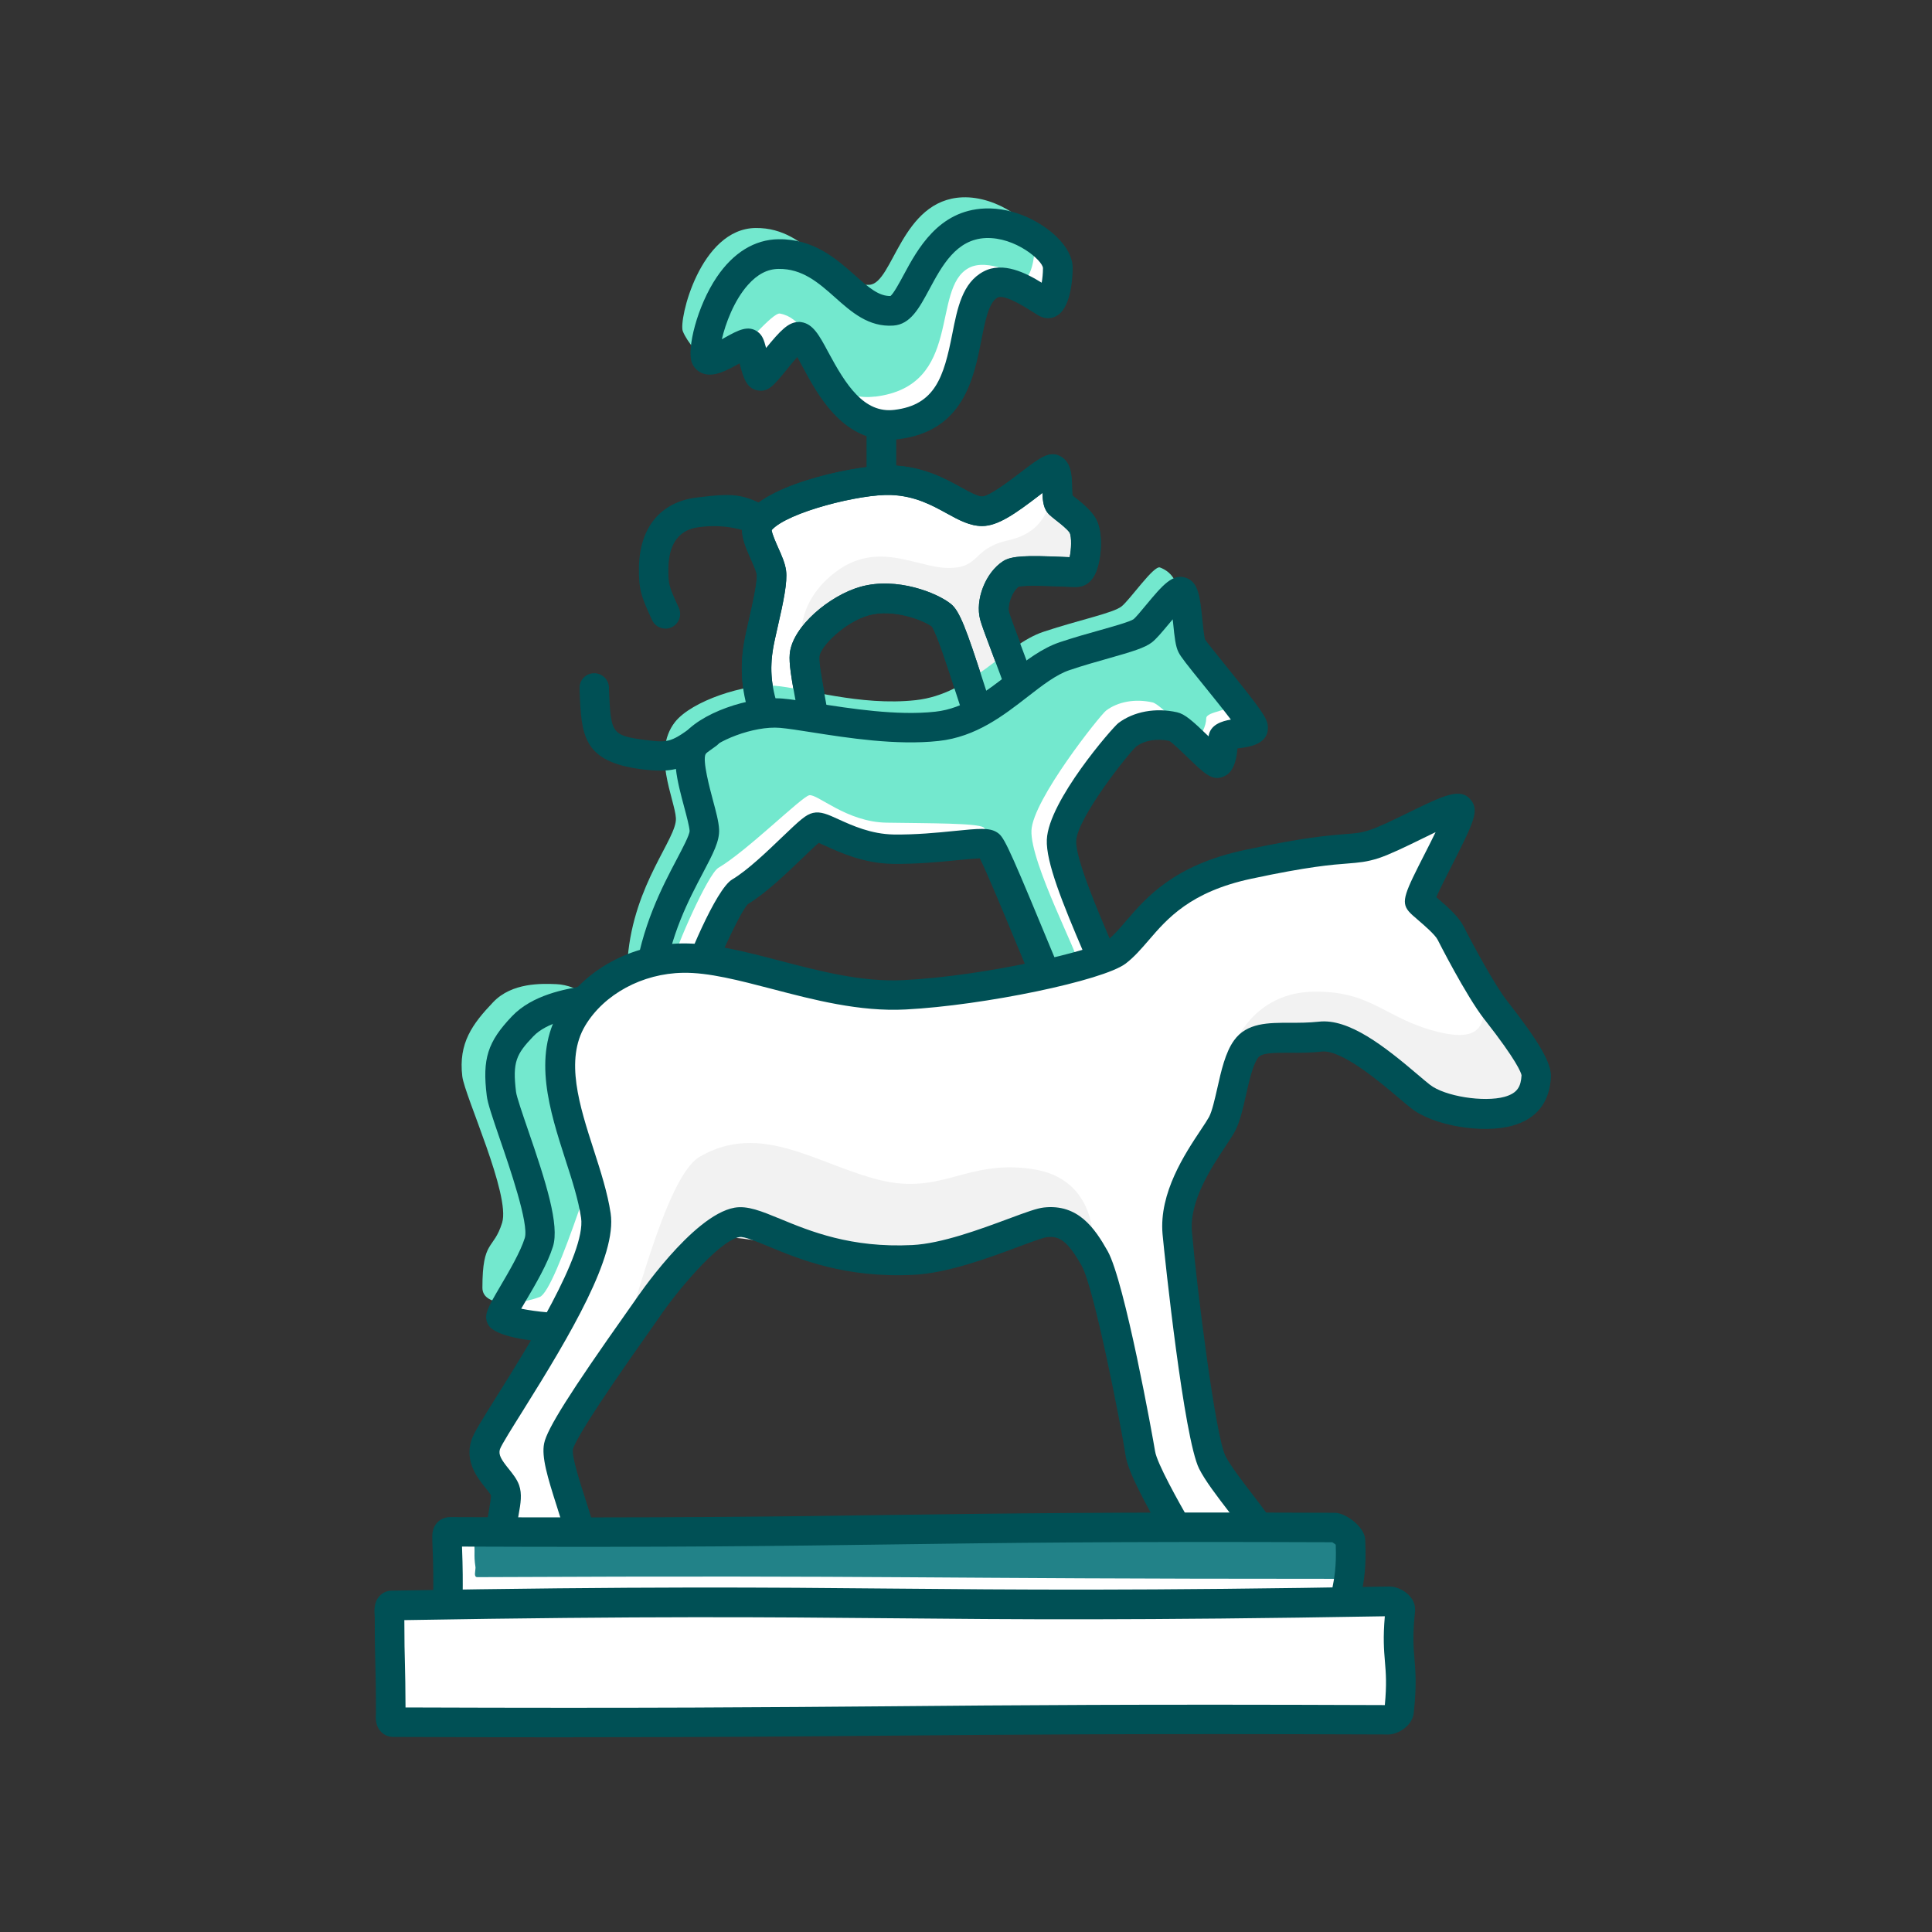 <svg width="98" height="98" viewBox="0 0 98 98" fill="none" xmlns="http://www.w3.org/2000/svg">
<rect x="0" y="0" width="98" height="98" fill="#333333" stroke="none"/>
<g clip-path="url(#clip0_4395_1191)">
<path d="M44.705 25.24C44.29 25.24 43.955 24.905 43.955 24.49V20.52C43.955 20.105 44.295 19.77 44.71 19.77C45.125 19.77 45.46 20.105 45.46 20.52V24.49C45.46 24.905 45.12 25.24 44.705 25.24Z" fill="#005055"/>
<path d="M33.755 31.885C33.47 31.885 33.2 31.725 33.075 31.45C32.53 30.27 32.39 29.91 32.41 28.76C32.45 26.75 33.51 25.47 35.315 25.24C37.485 24.97 37.755 25.065 39.565 26.055C39.93 26.255 40.065 26.71 39.865 27.075C39.665 27.44 39.21 27.575 38.845 27.375C37.788 26.798 36.673 26.585 35.5 26.735C35.115 26.785 33.945 26.93 33.905 28.795C33.89 29.65 33.94 29.76 34.43 30.825C34.605 31.2 34.44 31.645 34.065 31.82C33.965 31.865 33.855 31.89 33.75 31.89L33.755 31.885Z" fill="#005055"/>
<path d="M30.595 50.875C30.47 50.675 30.15 50.68 29.915 50.725C29.185 50.855 27.46 51.075 26.51 52.07C25.46 53.17 25.225 53.79 25.43 55.485C25.555 56.49 27.77 61.615 27.335 63.02C26.9 64.425 25.3 66.63 25.42 66.84C25.54 67.05 28.265 67.59 29.24 67.215C30.1 66.885 33.13 58.875 33.815 56.99C33.905 56.745 33.79 56.545 33.655 56.32C32.115 53.605 32.23 53.535 30.595 50.875Z" fill="white"/>
<path d="M29.54 50.405C29.415 50.205 28.78 49.94 28.22 49.92C27.475 49.89 25.97 49.835 25.02 50.83C23.97 51.93 23.245 52.905 23.45 54.6C23.575 55.605 25.905 60.62 25.47 62.025C25.035 63.43 24.47 62.855 24.47 65.32C24.47 66.335 26.405 66.165 27.375 65.79C28.235 65.46 30.515 57.805 31.195 55.92C31.285 55.675 32.295 55.3 32.16 55.075C30.835 52.745 30.95 52.68 29.535 50.405H29.54Z" fill="#73E8CE"/>
<path d="M28.205 68.07C26.87 68.07 25.105 67.77 24.78 67.22C24.495 66.745 24.72 66.37 25.375 65.25C25.81 64.51 26.405 63.495 26.62 62.795C26.84 62.085 25.84 59.185 25.36 57.79C24.965 56.635 24.735 55.965 24.69 55.575C24.46 53.71 24.735 52.845 25.97 51.55C27.01 50.455 28.69 50.17 29.59 50.02L29.785 49.985C30.715 49.82 31.11 50.28 31.235 50.485C32.225 52.1 32.585 52.78 33.04 53.64C33.345 54.215 33.69 54.87 34.305 55.95C34.445 56.18 34.735 56.65 34.52 57.245C33.145 61.04 30.67 67.47 29.51 67.915C29.235 68.02 28.755 68.07 28.205 68.07ZM26.445 66.385C27.205 66.535 28.385 66.67 28.89 66.535C29.6 65.75 31.78 60.385 33.075 56.815C33.055 56.775 33.025 56.73 33.01 56.705C32.375 55.58 32.02 54.92 31.71 54.335C31.285 53.53 30.945 52.89 30.065 51.45C30.055 51.45 30.05 51.45 30.04 51.45L29.835 51.485C29.105 51.61 27.745 51.84 27.05 52.57C26.185 53.475 25.99 53.87 26.175 55.38C26.205 55.635 26.51 56.515 26.775 57.29C27.705 59.985 28.385 62.135 28.05 63.225C27.78 64.095 27.165 65.15 26.665 65.995C26.595 66.115 26.52 66.245 26.445 66.37V66.385Z" fill="#005055"/>
<path d="M45.46 21.535C42.295 21.92 41.275 17.195 40.53 17.08C40.16 17.025 38.785 19.095 38.565 19.06C38.345 19.025 38.125 17.53 37.99 17.43C37.74 17.245 36.005 18.675 35.79 18.115C35.575 17.555 36.665 12.91 39.485 12.88C42.305 12.85 43.245 15.895 45.265 15.76C46.465 15.675 46.865 11.445 49.975 11.325C51.755 11.255 53.655 12.665 53.655 13.595C53.655 14.525 53.395 15.48 53.115 15.385C52.835 15.29 51.195 13.925 50.24 14.435C48.285 15.48 49.97 20.99 45.465 21.535H45.46Z" fill="white"/>
<path d="M44.38 20.115C41.215 20.5 41.685 16.29 39.56 15.905C39.19 15.84 37.625 17.775 37.41 17.745C37.195 17.715 35.87 18.325 35.74 18.225C35.49 18.04 34.855 17.36 34.635 16.8C34.415 16.24 35.51 11.595 38.33 11.565C41.15 11.535 42.09 14.58 44.11 14.445C45.31 14.36 45.71 10.13 48.82 10.01C50.6 9.94 52.5 11.35 52.5 12.28C52.5 13.21 52.24 14.165 51.96 14.07C51.68 13.975 50.1 13.08 49.145 13.59C47.19 14.635 48.89 19.575 44.385 20.12L44.38 20.115Z" fill="#73E8CE"/>
<path d="M45.085 22.31C42.7 22.31 41.46 20 40.7 18.585C40.62 18.435 40.525 18.26 40.44 18.11C40.255 18.32 40.05 18.57 39.91 18.745C39.25 19.55 38.98 19.885 38.465 19.81C37.88 19.725 37.71 19.19 37.515 18.43C36.85 18.8 36.22 19.145 35.655 18.945C35.395 18.85 35.195 18.655 35.095 18.395C34.825 17.705 35.365 15.525 36.355 14.06C37.195 12.815 38.28 12.15 39.485 12.135C41.28 12.11 42.43 13.135 43.355 13.955C44.1 14.62 44.59 15.025 45.17 15.015C45.335 14.88 45.63 14.33 45.83 13.96C46.535 12.65 47.6 10.67 49.955 10.575C51.49 10.515 52.865 11.305 53.585 12C54.125 12.52 54.41 13.07 54.41 13.595C54.41 13.905 54.375 15.47 53.68 15.97C53.445 16.14 53.15 16.19 52.88 16.095C52.73 16.045 52.59 15.955 52.36 15.805C51.2 15.06 50.76 15.005 50.6 15.095C50.16 15.33 49.975 16.26 49.78 17.25C49.395 19.205 48.865 21.88 45.56 22.28C45.4 22.3 45.245 22.31 45.095 22.31H45.085ZM40.505 16.33C40.55 16.33 40.595 16.33 40.645 16.34C41.245 16.43 41.555 17.005 42.02 17.875C42.905 19.52 43.825 20.98 45.37 20.79C47.44 20.54 47.875 19.11 48.3 16.96C48.565 15.615 48.815 14.345 49.885 13.775C50.875 13.245 52.055 13.855 52.84 14.34C52.875 14.13 52.905 13.87 52.905 13.595C52.875 13.21 51.51 12.02 50.005 12.075C48.505 12.135 47.78 13.485 47.14 14.675C46.625 15.63 46.185 16.455 45.315 16.515C44.06 16.6 43.19 15.83 42.35 15.08C41.51 14.33 40.69 13.625 39.495 13.64C38.93 13.645 38.42 13.91 37.94 14.45C37.23 15.245 36.795 16.43 36.615 17.21C36.675 17.175 36.735 17.145 36.785 17.115C37.435 16.755 37.95 16.47 38.44 16.835C38.665 17.005 38.75 17.225 38.86 17.65C39.575 16.78 39.99 16.335 40.5 16.335L40.505 16.33Z" fill="#005055"/>
<path d="M39.3 37.31C38.215 35.295 38.32 33.71 38.475 32.78C38.63 31.85 39.225 29.765 39.13 29.035C39.035 28.305 38.09 27.05 38.49 26.505C39.435 25.215 43.68 24.29 45.23 24.355C47.6 24.45 48.765 25.935 49.82 25.935C50.875 25.935 53.125 23.625 53.435 23.815C53.745 24.005 53.525 25.34 53.74 25.56C53.955 25.78 54.615 26.195 54.9 26.64C55.25 27.19 55.055 28.99 54.62 29.02C54.185 29.05 51.72 28.825 51.29 29.1C50.66 29.505 50.255 30.57 50.445 31.255C50.635 31.94 52.285 35.985 52.16 36.295C52.035 36.605 50.41 37.545 50.185 37.51C49.835 37.46 48.375 31.725 47.765 31.225C47.21 30.775 45.385 30.065 43.855 30.49C42.515 30.86 40.895 32.245 40.8 33.24C40.705 34.235 41.755 37.83 41.26 37.92C40.765 38.01 39.79 38.23 39.3 37.315V37.31Z" fill="white"/>
<path d="M53.205 25.49C53.205 25.49 53.065 26.98 51.17 27.4C49.275 27.82 49.76 28.795 48.145 28.81C46.53 28.825 44.515 27.35 42.325 29.06C39.97 30.9 40.76 33.235 40.76 33.235C40.76 33.235 42.655 30.44 43.865 30.505C45.075 30.57 47.735 31.27 47.735 31.27L49.4 36.455L51.625 34.69L50.32 30.72C51.05 29.225 52.395 28.595 54.45 28.95C55.21 28.42 55.43 27.655 54.98 26.59L53.21 25.49H53.205Z" fill="#F2F2F2"/>
<path d="M40.53 38.755C39.89 38.755 39.12 38.555 38.64 37.67C37.745 36.015 37.45 34.375 37.74 32.66C37.795 32.345 37.89 31.915 37.99 31.465C38.155 30.73 38.435 29.505 38.39 29.135C38.37 28.98 38.22 28.645 38.105 28.38C37.765 27.62 37.38 26.755 37.89 26.065C39.07 24.46 43.705 23.545 45.265 23.605C46.84 23.665 47.95 24.28 48.765 24.73C49.19 24.965 49.59 25.185 49.83 25.185C50.195 25.18 51.32 24.315 51.805 23.945C52.775 23.2 53.265 22.825 53.83 23.17C54.355 23.485 54.37 24.135 54.385 24.76C54.385 24.87 54.39 25.02 54.4 25.13C54.44 25.16 54.48 25.19 54.525 25.23C54.845 25.48 55.28 25.825 55.545 26.235C56.02 26.97 55.87 28.475 55.545 29.13C55.285 29.65 54.895 29.755 54.69 29.765C54.53 29.775 54.275 29.765 53.805 29.745C53.265 29.72 52.02 29.67 51.67 29.755C51.325 30.015 51.09 30.715 51.185 31.05C51.24 31.255 51.505 31.96 51.76 32.64C52.965 35.84 53.03 36.165 52.87 36.565C52.635 37.155 50.69 38.33 50.09 38.245C49.465 38.155 49.315 37.685 48.48 35.09C48.125 33.985 47.535 32.155 47.275 31.775C46.845 31.46 45.33 30.86 44.075 31.205C42.875 31.54 41.615 32.775 41.565 33.3C41.535 33.615 41.71 34.545 41.845 35.29C42.21 37.265 42.435 38.455 41.41 38.645C41.2 38.685 40.89 38.745 40.535 38.745L40.53 38.755ZM39.145 26.89C39.165 27.085 39.355 27.505 39.47 27.77C39.655 28.18 39.825 28.565 39.875 28.94C39.95 29.525 39.75 30.495 39.45 31.795C39.35 32.225 39.26 32.63 39.215 32.905C39.07 33.78 38.985 35.155 39.96 36.955C40.085 37.19 40.26 37.28 40.635 37.25C40.59 36.805 40.455 36.09 40.36 35.57C40.14 34.4 40.015 33.655 40.06 33.165C40.19 31.775 42.105 30.195 43.66 29.76C45.505 29.25 47.555 30.08 48.24 30.64C48.67 30.99 49.015 31.9 49.895 34.63C50.095 35.255 50.35 36.045 50.535 36.545C50.82 36.39 51.15 36.18 51.36 36.025C51.185 35.405 50.65 33.985 50.34 33.165C50 32.265 49.79 31.7 49.72 31.44C49.445 30.425 49.99 29.035 50.885 28.46C51.32 28.185 52.115 28.17 53.855 28.245C53.985 28.25 54.13 28.255 54.255 28.26C54.345 27.89 54.36 27.225 54.26 27.025C54.135 26.835 53.805 26.57 53.58 26.4C53.42 26.275 53.29 26.165 53.205 26.085C52.935 25.815 52.89 25.44 52.875 25C52.815 25.045 52.755 25.09 52.7 25.135C51.52 26.04 50.62 26.68 49.815 26.68C49.19 26.68 48.625 26.37 48.025 26.04C47.27 25.625 46.415 25.15 45.195 25.105C43.665 25.045 39.94 25.975 39.135 26.89H39.145Z" fill="#005055"/>
<path d="M32.92 49.819C33.44 45.7 35.785 43.145 35.73 42.109C35.68 41.19 34.605 38.654 35.175 37.834C35.835 36.885 38.145 36.054 39.635 36.179C41.125 36.304 44.71 37.154 47.535 36.844C50.36 36.535 52.055 33.934 54.02 33.279C55.84 32.675 57.545 32.334 57.975 31.994C58.405 31.654 59.62 29.899 59.93 30.02C60.24 30.14 60.235 32.309 60.455 32.745C60.675 33.179 63.545 36.484 63.575 36.889C63.605 37.294 62.05 37.114 62.05 37.484C62.05 37.855 62 38.605 61.78 38.7C61.56 38.794 60 36.965 59.545 36.859C58.665 36.66 57.785 36.819 57.185 37.275C56.885 37.505 53.925 41.054 53.855 42.62C53.785 44.264 56.46 49.539 56.305 49.724C56.15 49.91 53.795 50.755 53.545 50.505C53.295 50.255 50.51 43.069 50.17 42.849C49.83 42.63 47.59 43.109 45.325 43.075C43.285 43.044 41.81 41.87 41.405 41.965C41 42.059 38.995 44.38 37.525 45.249C36.995 45.565 35.34 49.325 35.215 50.039C35.09 50.755 32.77 51.01 32.925 49.809L32.92 49.819Z" fill="white"/>
<path d="M31.84 48.58C32.16 44.8 34.345 42.535 34.285 41.5C34.235 40.58 33.04 38.16 34.235 36.63C35.085 35.545 37.815 34.665 39.305 34.785C40.795 34.905 43.625 35.825 46.45 35.515C49.275 35.205 50.97 32.695 52.935 32.045C54.755 31.44 56.46 31.1 56.89 30.76C57.32 30.42 58.525 28.665 58.84 28.785C60.02 29.23 59.745 30.625 59.96 31.06C60.175 31.495 62.46 35.255 62.49 35.66C62.52 36.065 61.185 36.07 61.185 36.44C61.185 36.81 60.915 37.375 60.7 37.47C60.485 37.565 58.92 35.735 58.465 35.63C57.585 35.43 56.705 35.59 56.105 36.045C55.805 36.275 52.39 40.56 52.32 42.125C52.25 43.77 54.8 48.575 54.645 48.765C54.49 48.955 52.715 49.525 52.465 49.275C52.215 49.025 50.24 42.19 49.895 41.97C49.55 41.75 47.245 41.765 44.975 41.73C42.935 41.7 41.45 40.245 41.045 40.34C40.64 40.435 37.91 43.15 36.44 44.02C35.91 44.335 34.255 48.095 34.13 48.81C34.005 49.525 31.735 49.785 31.84 48.585V48.58Z" fill="#73E8CE"/>
<path d="M51.495 35.075C51.75 34.81 52.055 34.58 52.4 34.4C52.235 33.94 52.02 33.365 51.75 32.645C51.495 31.965 51.23 31.26 51.175 31.055C51.085 30.72 51.32 30.02 51.66 29.76C52.015 29.675 53.255 29.73 53.795 29.75C54.265 29.77 54.515 29.78 54.68 29.77C54.89 29.755 55.275 29.655 55.535 29.135C55.865 28.48 56.01 26.975 55.535 26.24C55.27 25.83 54.835 25.485 54.515 25.235C54.47 25.2 54.43 25.165 54.39 25.135C54.38 25.03 54.38 24.88 54.375 24.765C54.36 24.14 54.345 23.49 53.82 23.175C53.255 22.835 52.765 23.21 51.795 23.95C51.315 24.32 50.19 25.18 49.82 25.19C49.58 25.19 49.18 24.97 48.755 24.735C47.945 24.285 46.835 23.675 45.255 23.61C43.695 23.55 39.055 24.46 37.88 26.07C37.37 26.765 37.755 27.625 38.095 28.385C38.215 28.65 38.36 28.98 38.38 29.14C38.43 29.505 38.15 30.735 37.98 31.47C37.875 31.92 37.78 32.35 37.73 32.665C37.515 33.97 37.635 35.23 38.095 36.485C38.5 36.245 38.98 36.08 39.525 36.005C39.025 34.67 39.09 33.625 39.21 32.91C39.255 32.635 39.35 32.23 39.445 31.8C39.74 30.5 39.945 29.53 39.87 28.945C39.82 28.57 39.65 28.185 39.465 27.775C39.35 27.515 39.16 27.09 39.14 26.895C39.94 25.98 43.67 25.045 45.2 25.11C46.42 25.16 47.275 25.63 48.03 26.045C48.63 26.375 49.195 26.685 49.82 26.685C50.625 26.685 51.525 26.045 52.705 25.14C52.76 25.1 52.82 25.05 52.88 25.005C52.895 25.44 52.94 25.82 53.21 26.09C53.295 26.175 53.425 26.28 53.585 26.405C53.805 26.58 54.14 26.84 54.265 27.03C54.365 27.23 54.35 27.89 54.26 28.265C54.135 28.265 53.99 28.255 53.86 28.25C52.12 28.175 51.325 28.19 50.89 28.465C49.99 29.04 49.445 30.435 49.725 31.445C49.795 31.705 50.005 32.27 50.345 33.17C50.55 33.715 50.855 34.525 51.085 35.19C51.215 35.145 51.355 35.11 51.495 35.075Z" fill="#005055"/>
<path d="M48.47 35.09C48.65 35.645 48.795 36.1 48.92 36.475C49.075 36.46 49.235 36.45 49.4 36.45C49.625 36.14 49.895 35.86 50.22 35.63C50.11 35.295 49.995 34.94 49.895 34.63C49.015 31.895 48.675 30.99 48.24 30.64C47.555 30.08 45.505 29.25 43.66 29.76C42.1 30.19 40.19 31.77 40.06 33.165C40.015 33.655 40.145 34.4 40.36 35.57C40.385 35.695 40.41 35.83 40.435 35.965C41.045 36.005 41.58 36.155 42.03 36.4C41.975 36.065 41.91 35.695 41.835 35.295C41.695 34.55 41.525 33.62 41.555 33.305C41.605 32.775 42.865 31.54 44.065 31.21C45.32 30.865 46.84 31.465 47.265 31.78C47.525 32.16 48.115 33.99 48.47 35.095V35.09Z" fill="#005055"/>
<path d="M33.495 39.09C33.22 39.09 32.905 39.065 32.54 39.02C29.55 38.635 29.495 37.29 29.4 35.065V34.93C29.375 34.515 29.695 34.165 30.11 34.15C30.515 34.13 30.875 34.455 30.89 34.865V35C30.99 37.18 30.995 37.31 32.73 37.535C33.97 37.695 34.05 37.64 35.36 36.69L35.45 36.625C35.785 36.38 36.255 36.455 36.495 36.79C36.74 37.125 36.665 37.595 36.33 37.835L36.24 37.9C35.12 38.71 34.595 39.09 33.495 39.09Z" fill="#005055"/>
<path d="M33.945 51.4C33.81 51.4 33.68 51.39 33.56 51.37C32.625 51.23 32.065 50.57 32.175 49.725C32.515 47.02 33.61 44.95 34.335 43.575C34.62 43.03 34.98 42.355 34.98 42.145C34.965 41.92 34.84 41.44 34.715 40.975C34.355 39.63 33.98 38.24 34.56 37.405C35.435 36.15 38.09 35.3 39.695 35.435C40.135 35.47 40.725 35.565 41.405 35.67C43.135 35.94 45.505 36.315 47.445 36.1C48.915 35.94 50.075 35.035 51.2 34.16C52.05 33.5 52.855 32.875 53.775 32.57C54.5 32.33 55.2 32.13 55.815 31.96C56.485 31.77 57.325 31.535 57.505 31.405C57.605 31.325 57.915 30.955 58.12 30.705C58.98 29.67 59.5 29.05 60.2 29.325C60.795 29.565 60.87 30.27 60.99 31.44C61.025 31.785 61.08 32.3 61.125 32.435C61.2 32.555 61.765 33.255 62.22 33.82C63.985 36.005 64.28 36.425 64.31 36.835C64.38 37.75 63.37 37.885 62.885 37.95C62.85 37.95 62.81 37.96 62.77 37.965C62.675 39.13 62.24 39.315 62.065 39.39C61.5 39.635 61.11 39.255 60.255 38.43C59.97 38.155 59.5 37.7 59.31 37.58C58.67 37.45 58.045 37.555 57.625 37.875C57.205 38.26 54.64 41.5 54.59 42.655C54.55 43.545 55.705 46.25 56.325 47.7C57.115 49.55 57.215 49.79 56.865 50.205C56.5 50.645 54.415 51.27 53.795 51.3C53.67 51.305 53.285 51.325 52.995 51.035C52.81 50.85 52.695 50.61 51.49 47.705C50.905 46.29 50.055 44.24 49.7 43.54C49.42 43.55 48.945 43.595 48.54 43.635C47.62 43.725 46.475 43.835 45.29 43.82C43.825 43.8 42.615 43.245 41.89 42.915C41.77 42.86 41.635 42.8 41.53 42.755C41.32 42.93 40.975 43.265 40.685 43.545C39.86 44.335 38.84 45.315 37.93 45.865C37.48 46.35 36.04 49.54 35.93 50.165C35.78 51.02 34.775 51.39 33.93 51.39L33.945 51.4ZM33.67 49.865C33.865 49.935 34.315 49.895 34.505 49.785C34.765 48.865 36.305 45.105 37.14 44.61C37.91 44.155 38.925 43.18 39.665 42.47C40.575 41.6 40.875 41.32 41.235 41.235C41.625 41.145 41.99 41.31 42.535 41.56C43.23 41.875 44.18 42.31 45.335 42.33C46.43 42.345 47.535 42.24 48.415 42.15C49.665 42.025 50.185 41.975 50.57 42.22C50.89 42.425 51.035 42.64 52.895 47.135C53.285 48.08 53.755 49.21 54.005 49.765C54.38 49.685 54.975 49.495 55.395 49.335C55.275 49.04 55.11 48.65 54.955 48.29C53.91 45.845 53.05 43.73 53.1 42.59C53.185 40.625 56.435 36.905 56.725 36.68C57.505 36.09 58.62 35.885 59.705 36.13C60.105 36.22 60.48 36.555 61.305 37.35C61.385 36.755 61.975 36.58 62.435 36.5C62.04 35.975 61.46 35.26 61.06 34.765C60.2 33.705 59.89 33.31 59.78 33.085C59.63 32.79 59.58 32.35 59.505 31.595C59.5 31.54 59.495 31.48 59.485 31.415C59.41 31.505 59.34 31.59 59.28 31.66C58.895 32.12 58.65 32.41 58.435 32.58C58.07 32.865 57.425 33.055 56.23 33.395C55.63 33.565 54.95 33.755 54.255 33.99C53.58 34.215 52.875 34.76 52.13 35.34C50.9 36.295 49.505 37.38 47.615 37.585C45.47 37.82 42.99 37.43 41.175 37.145C40.52 37.04 39.955 36.955 39.57 36.92C38.23 36.805 36.245 37.6 35.79 38.255C35.625 38.575 36 39.98 36.16 40.58C36.32 41.17 36.455 41.675 36.475 42.06C36.51 42.66 36.17 43.3 35.66 44.27C34.95 45.615 33.98 47.45 33.67 49.86V49.865Z" fill="#005055"/>
<path d="M25.4 78.845C25.26 77.205 25.805 76.17 25.6 75.59C25.395 75.01 24.29 74.32 24.625 73.285C24.96 72.25 30.64 64.525 30.215 61.66C29.75 58.525 27.27 54.59 29.025 51.645C30.22 49.645 32.505 48.63 34.62 48.6C37.725 48.555 41.835 50.67 45.89 50.46C49.945 50.25 55.69 48.995 56.625 48.285C58.02 47.23 58.745 44.82 63.295 43.845C68.28 42.78 68.405 43.235 69.685 42.82C70.965 42.405 73.78 40.72 74.025 41.05C74.27 41.38 71.81 45.505 72.015 45.755C72.22 46.005 73.29 46.77 73.575 47.345C73.86 47.92 75.09 50.26 75.865 51.25C76.355 51.875 77.95 53.895 77.91 54.6C77.87 55.305 77.62 56.06 76.505 56.37C75.245 56.72 73.005 56.375 72.055 55.63C71.105 54.885 68.56 52.4 66.96 52.585C65.25 52.78 63.81 52.35 63.19 53.22C62.57 54.09 62.435 56.14 61.98 57.01C61.525 57.88 59.5 60.225 59.705 62.54C59.91 64.855 60.86 72.93 61.48 74.175C62.1 75.42 64.51 77.985 64.22 78.36C63.93 78.735 60.25 78.745 60.17 78.455C60.09 78.165 58 74.805 57.835 73.73C57.67 72.655 56.265 65.155 55.52 63.83C54.775 62.505 54.14 61.875 53.02 62C52.2 62.09 48.745 63.78 46.3 63.905C41.18 64.165 38.615 61.775 37.375 62C35.745 62.29 33.155 65.88 32.825 66.375C32.495 66.87 28.53 72.33 28.325 73.36C28.12 74.39 29.75 77.915 29.46 78.455C29.17 78.995 26.015 79.21 25.395 78.84L25.4 78.845Z" fill="white"/>
<path d="M75.355 50.715C75.125 51.295 75.685 53.01 72.975 52.35C70.265 51.69 69.645 50.285 66.705 50.3C63.125 50.32 62.32 53.735 62.32 53.735C62.32 53.735 62.985 52.805 65.94 52.7C70.635 52.535 70.945 55.72 72.415 56.05C73.885 56.38 78.58 55.925 78.23 54.62C77.88 53.315 75.355 50.71 75.355 50.71V50.715Z" fill="#F2F2F2"/>
<path d="M55.44 63.15C55.44 63.15 55.72 59.8 52.37 59.3C49.02 58.8 47.81 60.635 44.64 59.86C41.47 59.085 38.62 56.85 35.485 58.68C33.675 59.74 32.01 67.37 31.45 68.175C30.89 68.98 34.615 62.805 36.79 62.775C38.965 62.745 42.81 64.205 44.61 64.08C46.41 63.955 53.05 61.815 53.98 62.22C54.91 62.625 55.44 63.15 55.44 63.15Z" fill="#F2F2F2"/>
<path d="M26.71 79.785C26.02 79.785 25.37 79.705 25.015 79.49C24.81 79.365 24.675 79.15 24.655 78.91C24.57 77.925 24.71 77.14 24.81 76.565C24.855 76.3 24.92 75.94 24.895 75.84C24.87 75.775 24.72 75.585 24.62 75.465C24.225 74.97 23.565 74.145 23.91 73.06C24.025 72.7 24.4 72.1 25.235 70.765C26.7 68.43 29.74 63.58 29.475 61.775C29.34 60.865 29.02 59.865 28.675 58.805C27.89 56.36 26.995 53.59 28.38 51.265C29.615 49.2 32 47.89 34.605 47.855C36.12 47.84 37.77 48.265 39.53 48.725C41.6 49.265 43.745 49.83 45.855 49.715C50.09 49.5 55.51 48.195 56.175 47.69C56.485 47.455 56.775 47.115 57.115 46.72C58.145 45.52 59.555 43.88 63.135 43.115C66.155 42.47 67.41 42.375 68.24 42.31C68.76 42.27 69.02 42.25 69.455 42.11C69.925 41.96 70.68 41.59 71.41 41.235C73.265 40.33 74.11 39.915 74.63 40.605C75.025 41.135 74.77 41.69 73.615 43.96C73.355 44.47 73.025 45.12 72.855 45.51C72.875 45.525 72.89 45.54 72.91 45.555C73.5 46.06 74.005 46.52 74.255 47.015C74.67 47.84 75.8 49.945 76.465 50.795L76.51 50.85C78.105 52.89 78.71 53.955 78.67 54.65C78.595 55.935 77.935 56.76 76.715 57.1C75.2 57.52 72.715 57.1 71.6 56.23C71.43 56.1 71.215 55.915 70.96 55.7C70.015 54.895 68.05 53.235 67.05 53.34C66.45 53.41 65.895 53.405 65.405 53.4C64.54 53.4 63.99 53.405 63.805 53.665C63.545 54.03 63.36 54.84 63.2 55.56C63.045 56.25 62.895 56.9 62.65 57.37C62.535 57.585 62.365 57.845 62.15 58.165C61.465 59.195 60.32 60.915 60.46 62.485C60.715 65.365 61.65 72.83 62.16 73.85C62.395 74.32 62.995 75.105 63.525 75.795C64.77 77.42 65.34 78.16 64.82 78.83C64.155 79.685 60.54 79.36 60.295 79.31C60.13 79.28 59.63 79.18 59.47 78.71C59.42 78.6 59.205 78.22 59.015 77.89C58.08 76.23 57.225 74.675 57.1 73.855C56.86 72.29 55.5 65.325 54.87 64.21C54.125 62.89 53.71 62.69 53.105 62.755C52.915 62.775 52.245 63.025 51.655 63.245C50.14 63.81 48.06 64.58 46.34 64.665C42.88 64.84 40.535 63.87 38.985 63.225C38.4 62.985 37.74 62.705 37.51 62.75C36.415 62.945 34.195 65.69 33.45 66.805C33.395 66.89 33.24 67.11 33.015 67.425C29.9 71.825 29.145 73.17 29.06 73.525C28.995 73.875 29.44 75.26 29.68 76C30.19 77.58 30.405 78.305 30.125 78.82C29.95 79.14 29.615 79.355 29.04 79.515C28.505 79.66 27.57 79.785 26.705 79.785H26.71ZM26.13 78.265C26.83 78.33 28.155 78.23 28.725 78.05C28.645 77.66 28.42 76.955 28.26 76.455C27.76 74.895 27.465 73.9 27.6 73.22C27.745 72.485 28.925 70.615 31.8 66.55C32.01 66.25 32.16 66.04 32.215 65.96C32.245 65.915 35.115 61.645 37.255 61.26C37.915 61.145 38.61 61.43 39.57 61.825C41.085 62.45 43.16 63.31 46.275 63.155C47.765 63.08 49.715 62.355 51.145 61.825C52.085 61.475 52.595 61.29 52.95 61.25C54.68 61.06 55.525 62.29 56.185 63.46C57.05 64.995 58.485 72.955 58.59 73.61C58.685 74.23 59.795 76.195 60.33 77.135C60.52 77.47 60.64 77.69 60.725 77.845C61.25 77.915 62.44 77.915 63.205 77.845C62.955 77.485 62.61 77.035 62.345 76.69C61.745 75.91 61.125 75.1 60.825 74.5C60.055 72.96 59.085 63.84 58.97 62.6C58.785 60.505 60.115 58.51 60.91 57.315C61.095 57.04 61.25 56.8 61.33 56.655C61.485 56.36 61.615 55.775 61.745 55.21C61.945 54.315 62.155 53.385 62.595 52.775C63.24 51.87 64.35 51.88 65.42 51.88C65.895 51.88 66.38 51.88 66.89 51.825C68.415 51.645 70.225 53.07 71.945 54.535C72.18 54.735 72.38 54.905 72.535 55.025C73.28 55.61 75.265 55.925 76.32 55.635C76.995 55.445 77.145 55.095 77.18 54.545C77.16 54.415 76.94 53.805 75.34 51.76L75.295 51.705C74.355 50.5 72.94 47.7 72.925 47.67C72.795 47.41 72.24 46.935 71.945 46.68C71.72 46.49 71.56 46.35 71.455 46.225C71.04 45.73 71.28 45.255 72.29 43.27C72.445 42.97 72.64 42.58 72.82 42.21C72.565 42.33 72.305 42.46 72.08 42.57C71.305 42.95 70.5 43.34 69.93 43.53C69.325 43.725 68.925 43.755 68.37 43.8C67.58 43.86 66.385 43.95 63.465 44.575C60.38 45.235 59.21 46.595 58.27 47.69C57.89 48.13 57.53 48.55 57.095 48.88C55.955 49.74 49.91 51 45.945 51.205C43.605 51.33 41.245 50.71 39.165 50.165C37.51 49.735 35.94 49.32 34.645 49.345C32.585 49.375 30.64 50.43 29.685 52.025C28.645 53.765 29.395 56.09 30.12 58.335C30.465 59.405 30.82 60.51 30.975 61.545C31.3 63.715 28.95 67.68 26.525 71.555C26.015 72.37 25.435 73.29 25.36 73.51C25.27 73.795 25.435 74.05 25.81 74.515C26.01 74.765 26.22 75.025 26.33 75.33C26.49 75.785 26.41 76.26 26.31 76.815C26.24 77.22 26.155 77.695 26.15 78.255L26.13 78.265Z" fill="#005055"/>
<path d="M67.7 84.36C45.27 84.36 45.27 84.07 22.845 84.07C22.65 84.07 22.765 83.795 22.765 83.6C22.645 80.88 22.795 80.875 22.675 78.15C22.675 77.955 22.63 77.705 22.825 77.705C45.265 77.8 45.265 77.395 67.705 77.485C67.9 77.485 68.5 77.935 68.5 78.13C68.63 80.79 67.98 80.82 68.11 83.48C68.11 83.675 67.9 84.365 67.705 84.365L67.7 84.36Z" fill="white"/>
<path d="M67.805 80.085C46.01 80.085 46.01 79.9 24.21 80C24.015 80 24.12 79.7 24.12 79.505C24.01 78.78 24.13 78.765 24.02 78.04C24.02 77.845 23.995 77.635 24.185 77.635C45.94 77.76 45.94 77.365 67.7 77.49C67.895 77.49 68.475 77.875 68.475 78.07C68.595 78.73 67.995 78.84 68.11 79.5C68.11 79.695 68.07 80.275 67.8 80.085H67.805Z" fill="#228288"/>
<path d="M67.7 85.11C56.48 85.11 50.78 85.035 45.265 84.965C39.755 84.895 34.055 84.82 22.845 84.82C22.585 84.82 22.355 84.715 22.195 84.53C21.925 84.22 21.98 83.845 22.01 83.665C22.01 83.64 22.02 83.615 22.02 83.59C21.96 82.25 21.965 81.55 21.975 80.865C21.98 80.175 21.99 79.52 21.93 78.18V78.08C21.92 77.88 21.91 77.51 22.19 77.22C22.355 77.05 22.585 76.955 22.83 76.955C34.045 77.005 39.745 76.925 45.26 76.845C50.78 76.77 56.485 76.69 67.71 76.735C68.245 76.735 69.25 77.45 69.25 78.13C69.32 79.515 69.175 80.24 69.04 80.945C68.915 81.59 68.795 82.2 68.855 83.44C68.855 83.69 68.64 85.11 67.7 85.11ZM23.505 83.32C34.29 83.32 39.875 83.395 45.285 83.465C50.73 83.535 56.36 83.61 67.315 83.61C67.33 83.555 67.345 83.5 67.355 83.46C67.29 82.075 67.43 81.355 67.565 80.655C67.685 80.045 67.795 79.465 67.755 78.355C67.7 78.31 67.635 78.26 67.58 78.23C56.445 78.185 50.765 78.265 45.27 78.34C39.855 78.415 34.255 78.495 23.435 78.45C23.48 79.605 23.475 80.25 23.47 80.875C23.465 81.52 23.455 82.135 23.505 83.31V83.32ZM67.745 78.165C67.745 78.165 67.745 78.195 67.745 78.21C67.745 78.195 67.745 78.18 67.745 78.165Z" fill="#005055"/>
<path d="M70.43 87.235C45.19 87.135 45.185 87.455 19.945 87.355C19.75 87.355 19.82 86.99 19.82 86.795C19.82 84.425 19.765 84.425 19.765 82.055C19.765 81.86 19.685 81.43 19.88 81.43C45.185 80.985 45.195 81.665 70.5 81.22C70.695 81.22 71.035 81.435 71.035 81.63C70.755 84.185 71.245 84.24 70.97 86.795C70.97 86.99 70.63 87.23 70.435 87.23L70.43 87.235Z" fill="white"/>
<path d="M29.105 88.125C26.44 88.125 23.43 88.12 19.945 88.105C19.705 88.105 19.485 88.01 19.32 87.835C19.03 87.53 19.055 87.12 19.07 86.88C19.07 86.85 19.07 86.82 19.07 86.795C19.07 85.62 19.055 85.03 19.04 84.445C19.025 83.85 19.01 83.25 19.01 82.06C19.01 82.035 19.01 82 19.005 81.965C18.985 81.69 18.96 81.27 19.255 80.955C19.415 80.78 19.64 80.685 19.88 80.685C32.53 80.465 38.97 80.52 45.195 80.58C51.415 80.635 57.845 80.7 70.485 80.475C71.01 80.475 71.78 80.935 71.78 81.635C71.78 81.66 71.78 81.69 71.78 81.715C71.65 82.925 71.695 83.52 71.75 84.155C71.805 84.825 71.86 85.52 71.715 86.855C71.675 87.51 70.935 87.98 70.43 87.98C57.815 87.93 51.4 87.985 45.195 88.04C40.7 88.08 36.095 88.12 29.105 88.12V88.125ZM20.57 86.61C32.775 86.655 39.08 86.6 45.18 86.55C51.355 86.495 57.74 86.44 70.245 86.49C70.345 85.44 70.3 84.875 70.25 84.285C70.2 83.685 70.15 83.065 70.245 81.985C57.765 82.2 51.37 82.145 45.18 82.085C39.065 82.03 32.745 81.97 20.51 82.18C20.51 83.28 20.525 83.845 20.54 84.415C20.555 84.98 20.565 85.545 20.57 86.615V86.61ZM19.915 82.185C19.915 82.185 19.9 82.185 19.895 82.185C19.895 82.185 19.91 82.185 19.915 82.185Z" fill="#005055"/>
</g>
<defs>
<clipPath id="clip0_4395_1191">
<rect width="59.665" height="78.125" fill="white" transform="translate(19 10)"/>
</clipPath>
</defs>
</svg>
